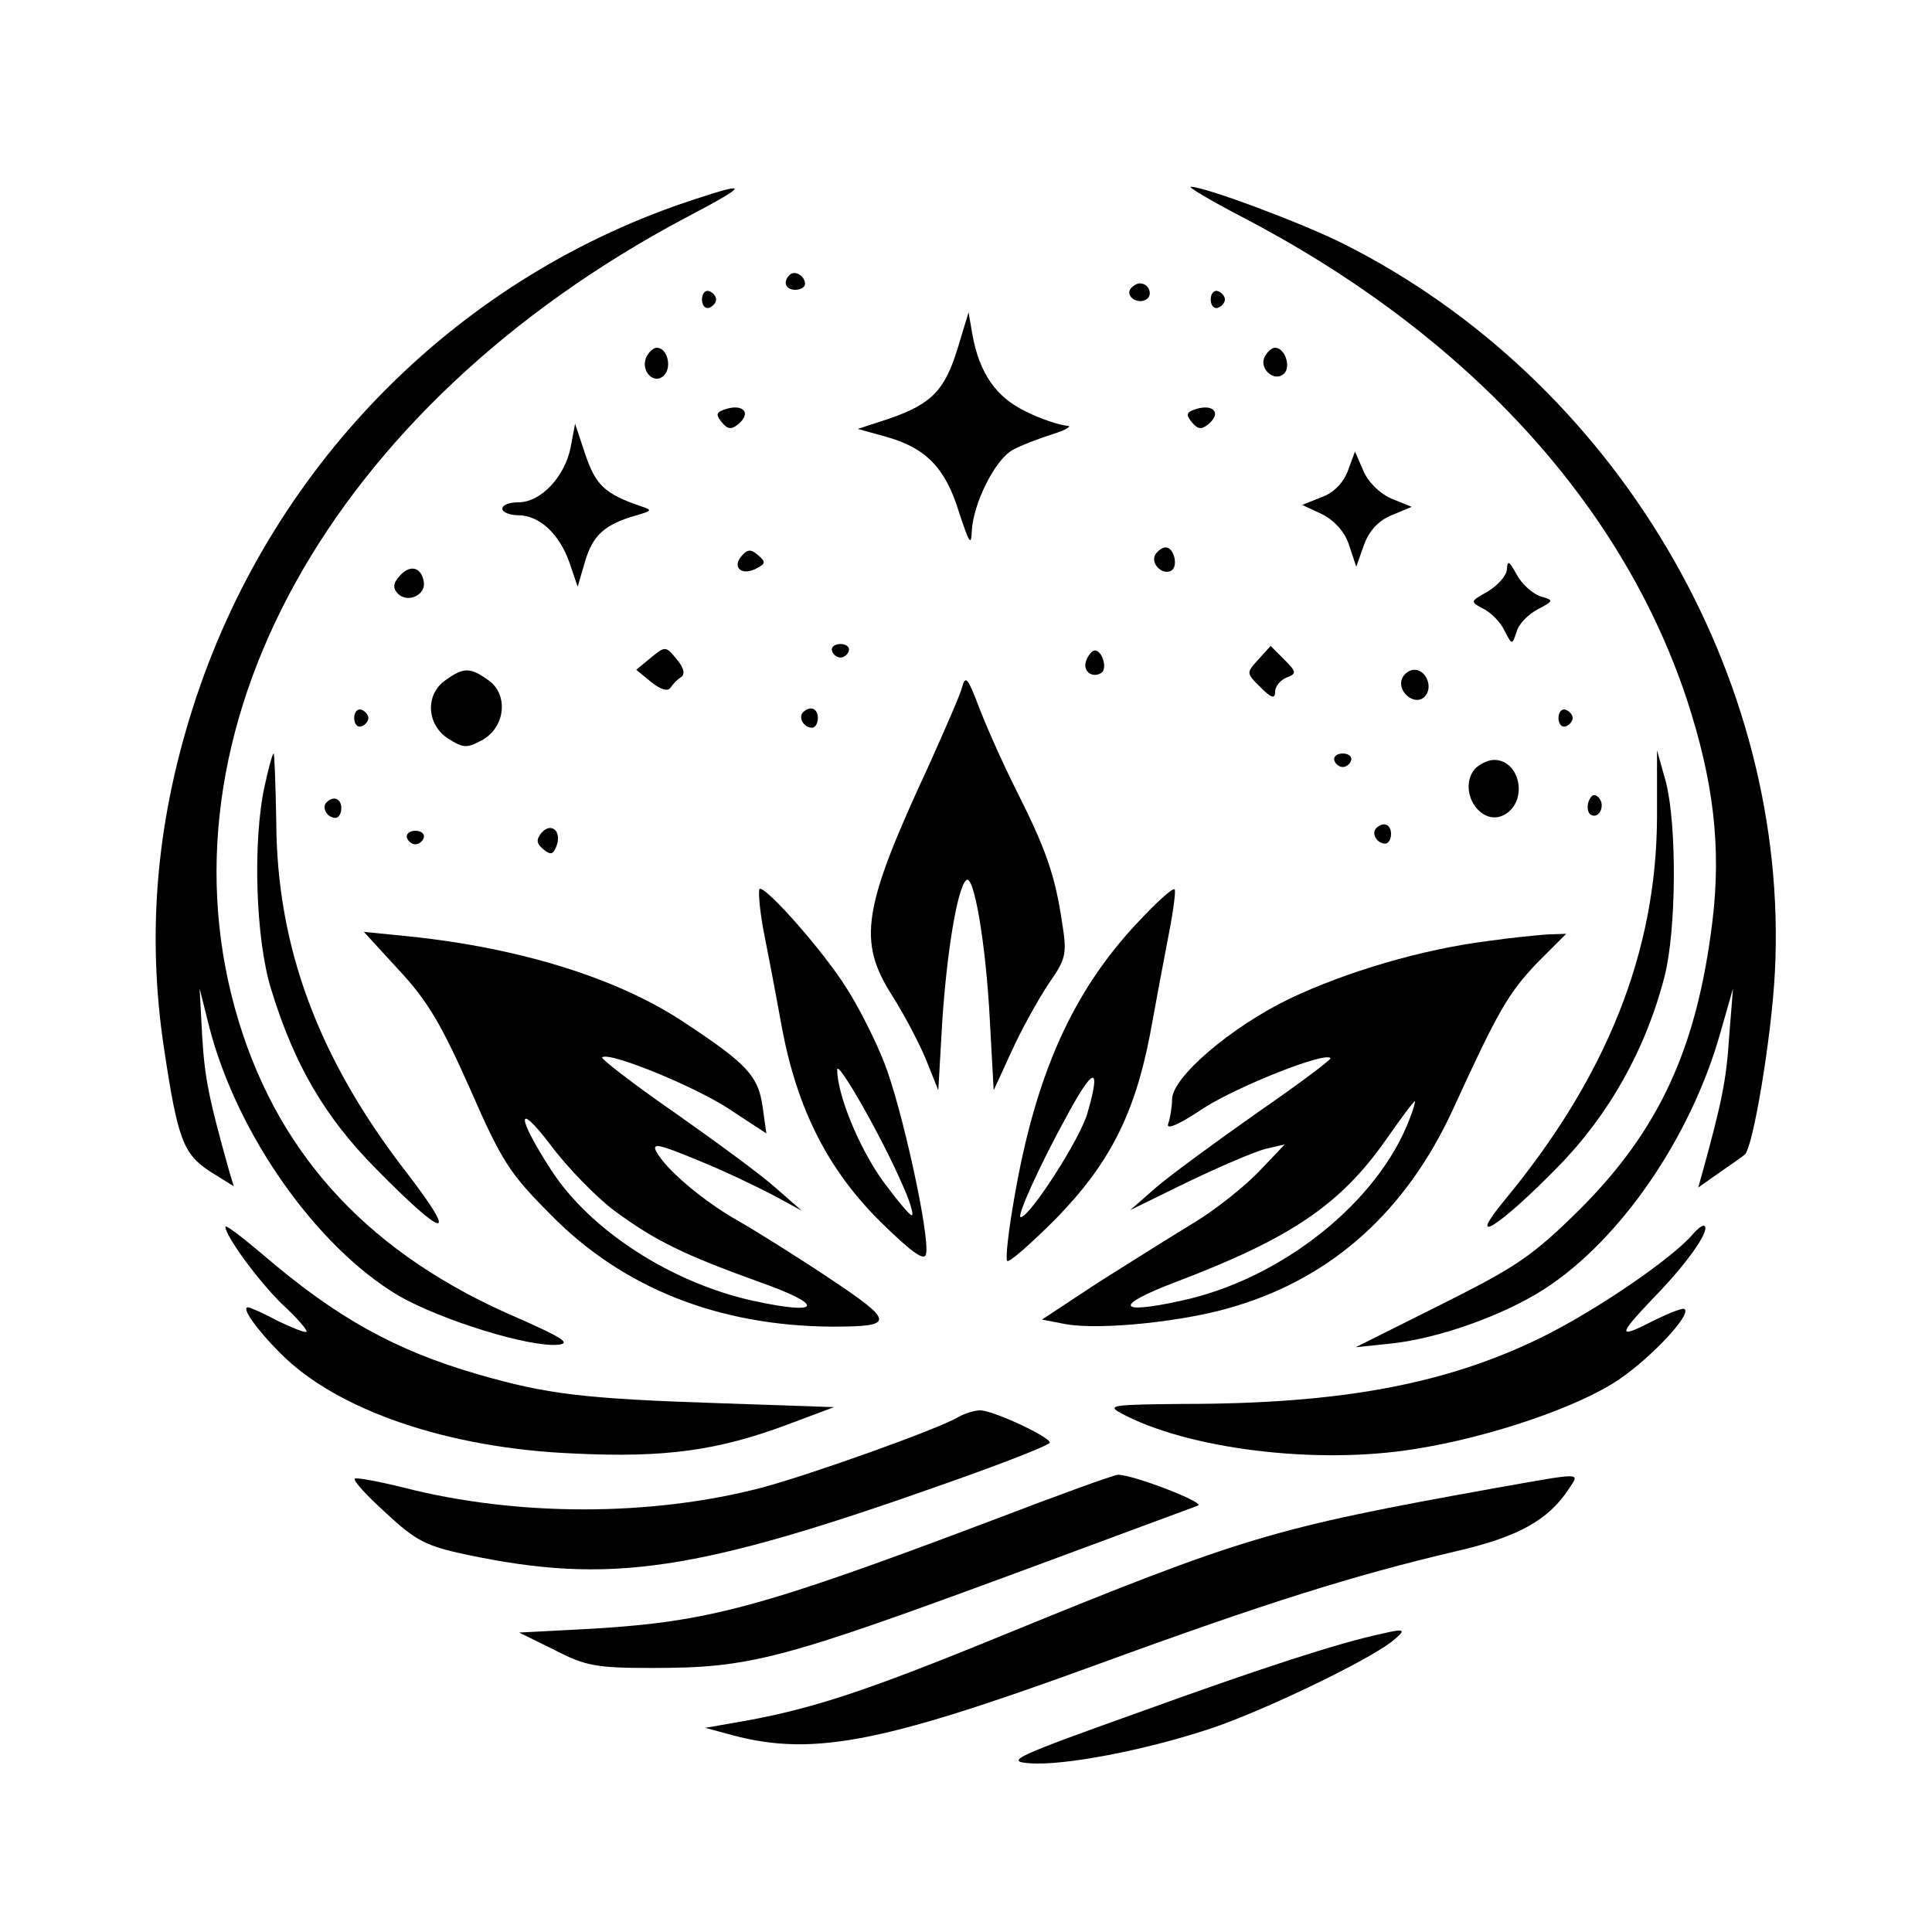  <svg  version="1.0" xmlns="http://www.w3.org/2000/svg"  width="300pt" height="300pt" viewBox="0 0 300 300"  preserveAspectRatio="xMidYMid meet">  <g transform="translate(0,300) scale(0.1,-0.1)" fill="#000000" stroke="none"> <path d="M1080 2691 c-364 -118 -652 -405 -775 -773 -62 -186 -78 -365 -50 -548 21 -140 30 -162 71 -189 l37 -23 -7 23 c-31 111 -38 143 -42 209 l-4 75 15 -60 c43 -166 166 -341 294 -417 66 -38 205 -81 248 -76 20 2 6 11 -62 41 -227 97 -369 248 -434 460 -138 450 143 956 692 1248 99 52 102 58 17 30z"/> <path d="M1927 2664 c348 -181 590 -443 692 -749 42 -128 54 -231 40 -346 -24 -196 -82 -323 -206 -447 -74 -73 -98 -89 -216 -148 l-132 -66 57 6 c72 8 172 43 237 85 117 76 226 234 272 396 l20 70 -6 -75 c-4 -66 -12 -104 -41 -209 l-7 -25 34 24 c19 13 36 25 38 27 13 9 42 184 47 283 24 461 -248 920 -671 1132 -64 32 -214 88 -236 88 -5 0 30 -21 78 -46z"/> <path d="M1226 2573 c-11 -11 -6 -23 9 -23 8 0 15 4 15 9 0 13 -16 22 -24 14z"/> <path d="M1755 2551 c-7 -12 12 -24 25 -16 11 7 4 25 -10 25 -5 0 -11 -4 -15 -9z"/> <path d="M1090 2535 c0 -9 5 -15 11 -13 6 2 11 8 11 13 0 5 -5 11 -11 13 -6 2 -11 -4 -11 -13z"/> <path d="M1880 2535 c0 -9 5 -15 11 -13 6 2 11 8 11 13 0 5 -5 11 -11 13 -6 2 -11 -4 -11 -13z"/> <path d="M1487 2459 c-20 -65 -40 -86 -106 -109 l-49 -16 43 -12 c62 -17 93 -48 114 -117 16 -48 19 -54 20 -30 2 43 36 111 63 126 12 7 41 18 63 25 22 7 31 13 21 13 -11 1 -39 10 -63 22 -46 22 -72 59 -83 119 l-6 35 -17 -56z"/> <path d="M1003 2444 c-8 -21 13 -42 28 -27 13 13 5 43 -11 43 -6 0 -13 -7 -17 -16z"/> <path d="M1963 2444 c-7 -18 17 -38 31 -24 11 11 1 40 -14 40 -6 0 -13 -7 -17 -16z"/> <path d="M1122 2363 c-10 -4 -10 -8 -1 -19 9 -11 15 -11 25 -3 23 19 6 34 -24 22z"/> <path d="M1852 2363 c-10 -4 -10 -8 -1 -19 9 -11 15 -11 25 -3 23 19 6 34 -24 22z"/> <path d="M886 2305 c-9 -45 -46 -85 -81 -85 -14 0 -25 -4 -25 -10 0 -5 11 -10 24 -10 33 0 64 -28 80 -73 l13 -38 12 41 c12 39 30 56 80 70 24 7 24 8 6 14 -56 19 -70 33 -86 80 l-16 48 -7 -37z"/> <path d="M2093 2269 c-7 -19 -23 -35 -41 -41 l-30 -12 32 -15 c19 -10 35 -28 41 -48 l11 -33 12 34 c8 22 23 38 43 46 l31 13 -32 13 c-18 8 -36 26 -43 43 l-13 30 -11 -30z"/> <path d="M1151 2136 c-15 -18 2 -31 25 -18 13 7 13 10 1 20 -11 10 -17 9 -26 -2z"/> <path d="M1794 2139 c-8 -14 11 -33 25 -25 11 7 4 36 -9 36 -5 0 -12 -5 -16 -11z"/> <path d="M2340 2117 c0 -10 -13 -25 -29 -35 -28 -16 -29 -16 -8 -27 12 -6 27 -21 33 -34 12 -23 12 -23 19 -2 3 12 18 27 33 35 25 13 25 14 4 20 -12 4 -29 19 -37 34 -11 20 -14 23 -15 9z"/> <path d="M620 2105 c-10 -11 -10 -19 -2 -27 15 -15 44 -2 40 19 -4 23 -22 27 -38 8z"/> <path d="M1011 1979 l-23 -19 23 -19 c15 -12 26 -15 30 -9 4 6 11 13 17 17 6 4 4 14 -7 27 -17 21 -18 21 -40 3z"/> <path d="M1292 1989 c2 -6 8 -10 13 -10 5 0 11 4 13 10 2 6 -4 11 -13 11 -9 0 -15 -5 -13 -11z"/> <path d="M1954 1976 c-19 -21 -19 -21 3 -43 17 -17 23 -19 23 -7 0 8 8 18 18 22 16 6 15 9 -4 28 l-21 21 -19 -21z"/> <path d="M1687 1975 c-7 -16 8 -29 23 -20 10 6 2 35 -10 35 -4 0 -10 -7 -13 -15z"/> <path d="M692 1944 c-32 -22 -30 -69 4 -91 24 -15 29 -15 53 -2 36 20 41 71 9 93 -28 20 -38 20 -66 0z"/> <path d="M2177 1946 c-8 -20 20 -43 35 -28 14 14 3 42 -16 42 -7 0 -16 -6 -19 -14z"/> <path d="M1494 1933 c-3 -12 -27 -66 -51 -120 -104 -224 -112 -274 -57 -360 19 -30 43 -76 53 -101 l18 -45 6 105 c7 107 23 207 37 221 12 13 31 -99 37 -217 l6 -109 28 61 c15 33 41 80 57 104 28 40 29 47 21 97 -11 73 -25 113 -72 206 -22 44 -48 103 -58 130 -16 42 -20 47 -25 28z"/> <path d="M550 1885 c0 -9 5 -15 11 -13 6 2 11 8 11 13 0 5 -5 11 -11 13 -6 2 -11 -4 -11 -13z"/> <path d="M1247 1894 c-8 -8 1 -24 14 -24 5 0 9 7 9 15 0 15 -12 20 -23 9z"/> <path d="M2420 1885 c0 -9 5 -15 11 -13 6 2 11 8 11 13 0 5 -5 11 -11 13 -6 2 -11 -4 -11 -13z"/> <path d="M411 1780 c-19 -87 -14 -239 10 -316 36 -118 84 -199 162 -278 110 -112 131 -114 47 -5 -136 176 -200 349 -201 542 -1 59 -3 107 -4 107 -2 0 -8 -23 -14 -50z"/> <path d="M2072 1819 c2 -6 8 -10 13 -10 5 0 11 4 13 10 2 6 -4 11 -13 11 -9 0 -15 -5 -13 -11z"/> <path d="M2573 1730 c-1 -208 -78 -402 -237 -594 -61 -74 -9 -42 82 51 80 81 138 184 167 298 18 72 19 232 2 300 l-14 50 0 -105z"/> <path d="M2290 1806 c-28 -35 11 -93 48 -70 35 22 22 84 -18 84 -10 0 -23 -7 -30 -14z"/> <path d="M2467 1756 c-3 -8 -2 -18 3 -21 13 -8 24 15 12 27 -6 6 -11 4 -15 -6z"/> <path d="M507 1754 c-8 -8 1 -24 14 -24 5 0 9 7 9 15 0 15 -12 20 -23 9z"/> <path d="M841 1707 c-9 -11 -8 -17 3 -26 11 -9 15 -8 20 5 9 23 -8 38 -23 21z"/> <path d="M2137 1714 c-8 -8 1 -24 14 -24 5 0 9 7 9 15 0 15 -12 20 -23 9z"/> <path d="M632 1699 c2 -6 8 -10 13 -10 5 0 11 4 13 10 2 6 -4 11 -13 11 -9 0 -15 -5 -13 -11z"/> <path d="M1185 1558 c7 -35 20 -103 29 -153 24 -128 72 -222 154 -303 49 -48 68 -61 70 -49 6 29 -38 229 -65 297 -14 36 -41 89 -60 118 -34 54 -120 152 -133 152 -3 0 -1 -28 5 -62z m216 -397 c11 -24 18 -46 15 -48 -2 -2 -22 22 -45 53 -38 53 -71 135 -71 173 0 17 70 -106 101 -178z"/> <path d="M1767 1568 c-101 -107 -159 -236 -192 -428 -9 -51 -14 -95 -11 -98 3 -3 37 27 75 65 84 86 123 163 147 288 9 50 22 119 29 155 7 36 11 67 9 69 -3 3 -28 -20 -57 -51z m-78 -295 c-10 -39 -90 -163 -104 -163 -7 0 29 80 72 158 41 76 53 78 32 5z"/> <path d="M620 1493 c44 -47 66 -85 110 -184 49 -112 61 -131 126 -196 111 -113 260 -172 436 -173 98 0 98 7 -4 75 -51 34 -115 74 -143 90 -53 30 -111 79 -126 107 -7 14 5 11 63 -13 40 -16 92 -41 117 -54 l46 -25 -40 35 c-22 20 -93 72 -157 117 -65 45 -115 84 -113 86 9 10 139 -43 194 -78 l61 -40 -6 43 c-7 46 -24 65 -118 127 -103 70 -257 118 -431 136 l-70 7 55 -60z m334 -373 c64 -47 107 -68 226 -111 102 -36 96 -52 -10 -29 -128 28 -254 110 -314 203 -54 83 -55 110 -1 39 26 -35 71 -81 99 -102z"/> <path d="M2312 1539 c-104 -13 -222 -48 -310 -90 -91 -44 -182 -122 -182 -156 0 -12 -3 -29 -6 -38 -4 -10 16 -2 56 25 54 34 187 87 196 77 2 -2 -49 -40 -114 -85 -64 -45 -135 -97 -157 -116 l-40 -35 90 44 c50 24 104 47 120 51 l30 7 -40 -42 c-22 -23 -67 -59 -100 -79 -33 -20 -100 -62 -149 -93 l-88 -58 36 -7 c54 -10 189 4 265 28 152 46 265 149 337 305 70 153 86 181 132 229 l44 44 -29 -1 c-15 -1 -56 -5 -91 -10z m-123 -276 c-49 -130 -200 -250 -356 -283 -100 -22 -103 -7 -8 29 179 68 256 120 327 221 23 33 43 60 45 60 1 0 -2 -12 -8 -27z"/> <path d="M350 1095 c0 -14 51 -84 88 -120 23 -21 40 -41 38 -43 -2 -2 -22 6 -45 17 -22 12 -43 21 -46 21 -11 0 14 -35 50 -71 88 -89 261 -148 456 -156 143 -7 225 5 332 45 l72 27 -175 6 c-214 7 -271 14 -378 45 -128 37 -220 88 -334 186 -32 27 -58 47 -58 43z"/> <path d="M2629 1084 c-31 -37 -149 -118 -234 -160 -148 -73 -312 -104 -557 -104 -109 -1 -120 -2 -98 -14 103 -56 304 -81 457 -56 115 18 254 65 317 108 50 34 112 100 102 109 -2 3 -22 -5 -45 -16 -60 -31 -60 -26 -5 32 52 53 89 105 81 113 -2 3 -10 -3 -18 -12z"/> <path d="M1487 799 c-33 -19 -226 -88 -304 -109 -172 -45 -380 -45 -556 0 -40 10 -74 16 -76 14 -3 -3 19 -27 49 -54 46 -43 63 -51 124 -64 223 -47 357 -27 746 111 88 31 160 59 160 63 0 9 -88 50 -108 50 -9 0 -25 -5 -35 -11z"/> <path d="M1540 639 c-360 -136 -440 -157 -619 -168 l-115 -6 55 -27 c48 -25 65 -28 151 -28 153 0 199 12 578 152 140 52 262 97 270 100 14 4 -100 48 -124 48 -6 0 -94 -32 -196 -71z"/> <path d="M2320 689 c-345 -62 -390 -76 -760 -227 -222 -91 -305 -118 -425 -138 l-40 -7 30 -8 c131 -38 235 -19 575 105 268 98 403 140 560 177 96 22 144 48 176 97 17 26 25 26 -116 1z"/> <path d="M2145 463 c-66 -14 -186 -53 -374 -121 -196 -70 -211 -77 -172 -80 53 -4 179 20 281 54 81 27 239 103 280 134 25 20 23 22 -15 13z"/> </g> </svg> 